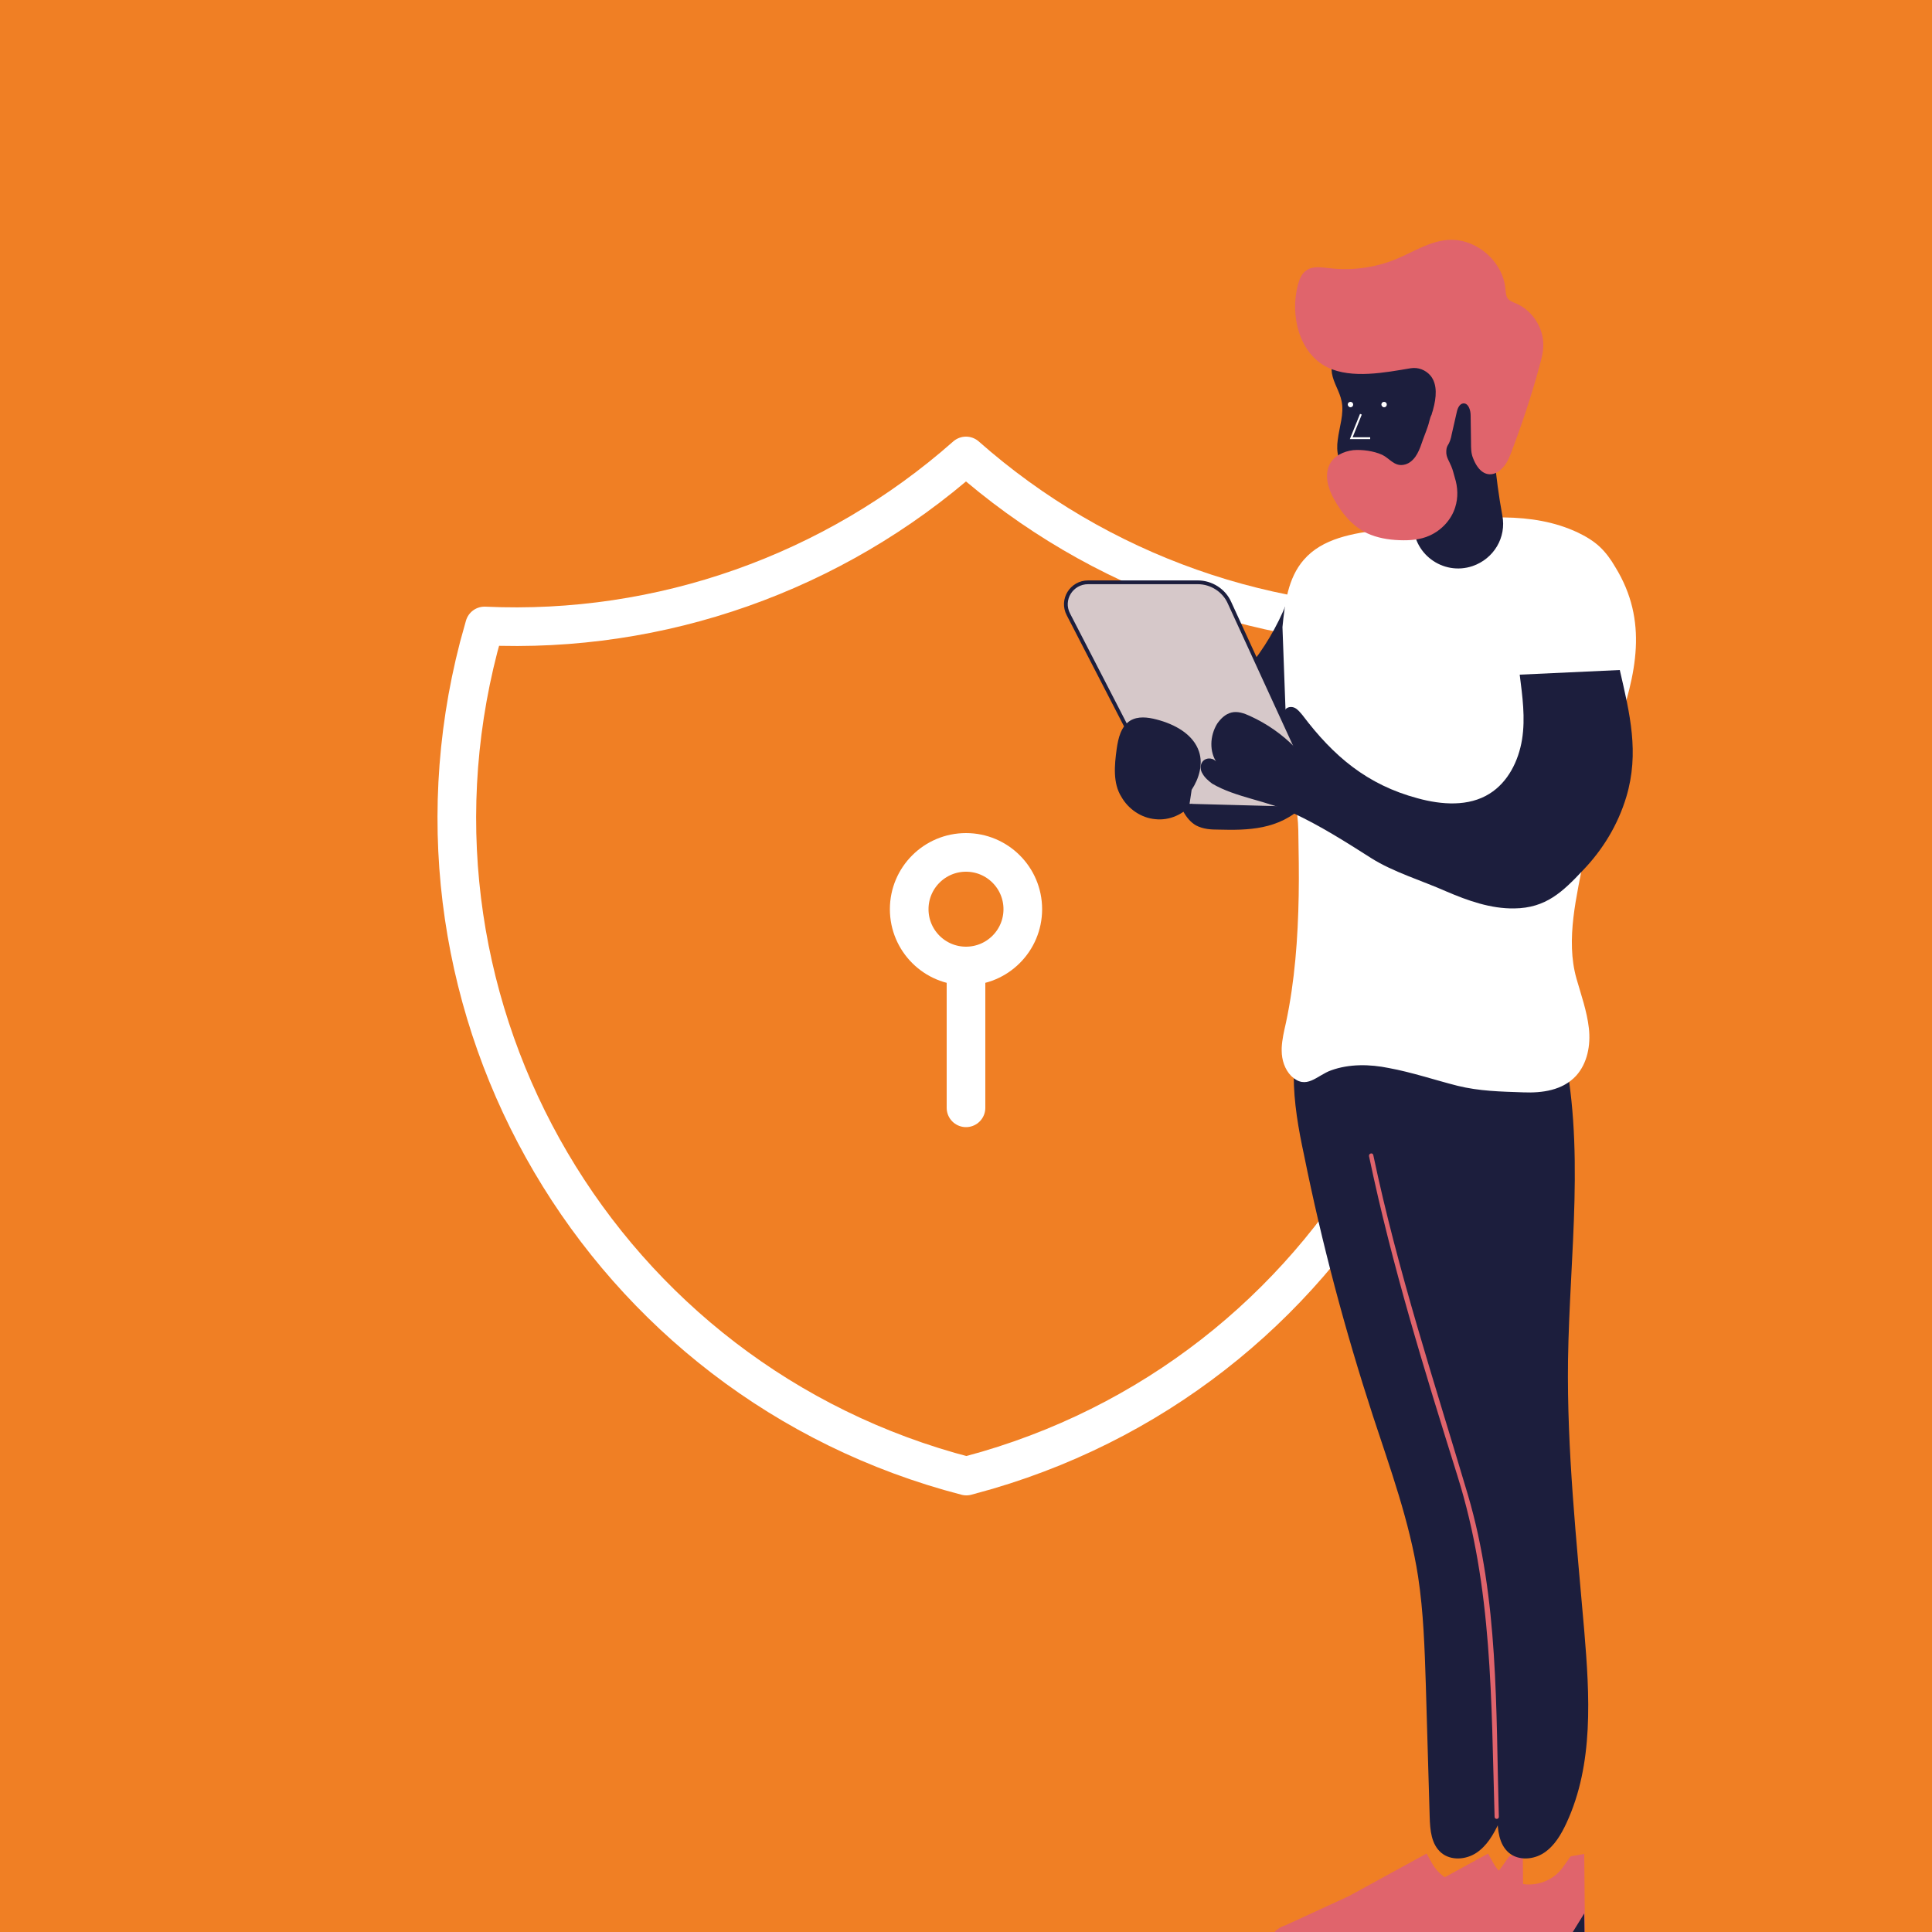 <?xml version="1.0" encoding="UTF-8"?>
<svg xmlns="http://www.w3.org/2000/svg" xmlns:xlink="http://www.w3.org/1999/xlink" version="1.1" id="Ebene_1" x="0px" y="0px" viewBox="0 0 500 500" style="enable-background:new 0 0 500 500;" xml:space="preserve">
<style type="text/css">
	.st0{fill:#F07F24;}
	.st1{fill:none;}
	.st2{fill:none;stroke:#FFFFFF;stroke-width:10;stroke-linecap:round;stroke-linejoin:round;stroke-miterlimit:15.333;}
	.st3{clip-path:url(#SVGID_00000009554295400326018410000001361880512803381643_);fill:#FFFFFF;}
	.st4{fill:#1C1E3D;}
	.st5{fill:#E0646C;}
	.st6{fill:#FFFFFF;}
	.st7{fill:#D6C8C9;}
	.st8{fill:none;stroke:#1C1E3D;stroke-width:0.974;stroke-miterlimit:10;}
	.st9{fill:none;stroke:#FFFFFF;stroke-width:0.487;}
	.st10{fill:none;stroke:#1C1E3D;stroke-width:2.875;stroke-linecap:round;stroke-linejoin:round;stroke-miterlimit:10;}
</style>
<rect y="0" class="st0" width="500" height="500"></rect>
<g>
	<path class="st1" d="M74,74h352v352H74V74z"></path>
	<path class="st2" d="M250,118c34.3,30.3,79,46.1,124.7,44c27.4,93.3-26,191.1-119.2,218.5c-1.8,0.5-3.6,1-5.4,1.5   c-94.1-24.4-150.6-120.5-126.2-214.6c0.5-1.8,1-3.6,1.5-5.4C171,164.1,215.7,148.3,250,118"></path>
	<circle class="st2" cx="250" cy="235.3" r="14.7"></circle>
	<line class="st2" x1="250" y1="250" x2="250" y2="286.7"></line>
</g>
<g>
	<defs>
		<polyline id="SVGID_1_" points="1546.1,474.9 1546.1,-342.8 567.8,-342.8 567.8,474.9   "></polyline>
	</defs>
	<clipPath id="SVGID_00000109727923617059727730000013403733440208304278_">
		<use xlink:href="#SVGID_1_" style="overflow:visible;"></use>
	</clipPath>
</g>
<g>
	<defs>
		<polyline id="SVGID_00000183249092735060285170000016788404996680842669_" points="1546.1,474.9 1546.1,-342.8 567.8,-342.8     567.8,474.9   "></polyline>
	</defs>
	<clipPath id="SVGID_00000143593689556753531460000012513441540966514318_">
		<use xlink:href="#SVGID_00000183249092735060285170000016788404996680842669_" style="overflow:visible;"></use>
	</clipPath>
</g>
<g>
	<defs>
		<polyline id="SVGID_00000054973195444396482960000015084049867070546068_" points="1546.1,474.9 1546.1,-342.8 567.8,-342.8     567.8,474.9   "></polyline>
	</defs>
	<clipPath id="SVGID_00000045614674268454563770000013655786513445864369_">
		<use xlink:href="#SVGID_00000054973195444396482960000015084049867070546068_" style="overflow:visible;"></use>
	</clipPath>
</g>
<g>
	<defs>
		<polyline id="SVGID_00000039813338555779434350000015022767816631077566_" points="1546.1,474.9 1546.1,-342.8 567.8,-342.8     567.8,474.9   "></polyline>
	</defs>
	<clipPath id="SVGID_00000177483316185641814420000004667110394628800640_">
		<use xlink:href="#SVGID_00000039813338555779434350000015022767816631077566_" style="overflow:visible;"></use>
	</clipPath>
</g>
<g>
	<defs>
		<polyline id="SVGID_00000003090563555468191790000012281058999612582312_" points="1546.1,474.9 1546.1,-342.8 567.8,-342.8     567.8,474.9   "></polyline>
	</defs>
	<clipPath id="SVGID_00000067926308074779266230000012370260262801767589_">
		<use xlink:href="#SVGID_00000003090563555468191790000012281058999612582312_" style="overflow:visible;"></use>
	</clipPath>
</g>
<g>
	<defs>
		<polyline id="SVGID_00000116932909283651914080000000466946669458579645_" points="1546.1,474.9 1546.1,-342.8 567.8,-342.8     567.8,474.9   "></polyline>
	</defs>
	<clipPath id="SVGID_00000007398060130592824650000002871975032562030768_">
		<use xlink:href="#SVGID_00000116932909283651914080000000466946669458579645_" style="overflow:visible;"></use>
	</clipPath>
</g>
<g>
	<defs>
		<polyline id="SVGID_00000006707373828185326880000004874882254233186225_" points="1546.1,474.9 1546.1,-342.8 567.8,-342.8     567.8,474.9   "></polyline>
	</defs>
	<clipPath id="SVGID_00000009556184243070629010000008649360645337952698_">
		<use xlink:href="#SVGID_00000006707373828185326880000004874882254233186225_" style="overflow:visible;"></use>
	</clipPath>
</g>
<g>
	<defs>
		<polyline id="SVGID_00000064319775286765752830000016180779609284930483_" points="1546.1,474.9 1546.1,-342.8 567.8,-342.8     567.8,474.9   "></polyline>
	</defs>
	<clipPath id="SVGID_00000141420647399069779060000012700674161900439699_">
		<use xlink:href="#SVGID_00000064319775286765752830000016180779609284930483_" style="overflow:visible;"></use>
	</clipPath>
</g>
<g>
	<defs>
		<polyline id="SVGID_00000063607561238119976760000011411236474824382081_" points="1546.1,474.9 1546.1,-342.8 567.8,-342.8     567.8,474.9   "></polyline>
	</defs>
	<clipPath id="SVGID_00000074406433559816473000000008291764513609903793_">
		<use xlink:href="#SVGID_00000063607561238119976760000011411236474824382081_" style="overflow:visible;"></use>
	</clipPath>
</g>
<g>
	<defs>
		<polyline id="SVGID_00000067206159832053233420000001282768562241761672_" points="1546.1,474.9 1546.1,-342.8 567.8,-342.8     567.8,474.9   "></polyline>
	</defs>
	<clipPath id="SVGID_00000154414650147268875050000003354737700884450696_">
		<use xlink:href="#SVGID_00000067206159832053233420000001282768562241761672_" style="overflow:visible;"></use>
	</clipPath>
</g>
<g>
	<defs>
		<polyline id="SVGID_00000177479875076835211640000008564779733447583108_" points="1546.1,474.9 1546.1,-342.8 567.8,-342.8     567.8,474.9   "></polyline>
	</defs>
	<clipPath id="SVGID_00000018205070042307039450000010976234542117918876_">
		<use xlink:href="#SVGID_00000177479875076835211640000008564779733447583108_" style="overflow:visible;"></use>
	</clipPath>
</g>
<g>
	<defs>
		<polyline id="SVGID_00000018195582457583450860000017907420955039333567_" points="1546.1,474.9 1546.1,-342.8 567.8,-342.8     567.8,474.9   "></polyline>
	</defs>
	<clipPath id="SVGID_00000168818575020170376980000004196424035871968649_">
		<use xlink:href="#SVGID_00000018195582457583450860000017907420955039333567_" style="overflow:visible;"></use>
	</clipPath>
	<path style="clip-path:url(#SVGID_00000168818575020170376980000004196424035871968649_);fill:#FFFFFF;" d="M1546.1,196.9"></path>
	<path style="clip-path:url(#SVGID_00000168818575020170376980000004196424035871968649_);fill:#FFFFFF;" d="M1546.1,196.9"></path>
</g>
<g>
	<defs>
		<polyline id="SVGID_00000134951616050825716450000002268619482643989674_" points="1546.1,474.9 1546.1,-342.8 567.8,-342.8     567.8,474.9   "></polyline>
	</defs>
	<clipPath id="SVGID_00000000198995680265843400000010482574075339791237_">
		<use xlink:href="#SVGID_00000134951616050825716450000002268619482643989674_" style="overflow:visible;"></use>
	</clipPath>
</g>
<g>
	<defs>
		<polyline id="SVGID_00000173877629320188915670000007303148020956396968_" points="1546.1,474.9 1546.1,-342.8 567.8,-342.8     567.8,474.9   "></polyline>
	</defs>
	<clipPath id="SVGID_00000026875847990806427390000013885837936931842995_">
		<use xlink:href="#SVGID_00000173877629320188915670000007303148020956396968_" style="overflow:visible;"></use>
	</clipPath>
</g>
<g>
	<defs>
		<polyline id="SVGID_00000005258278246136433230000004513053433723872906_" points="1546.1,474.9 1546.1,-342.8 567.8,-342.8     567.8,474.9   "></polyline>
	</defs>
	<clipPath id="SVGID_00000052097108506597083320000008532824389000215947_">
		<use xlink:href="#SVGID_00000005258278246136433230000004513053433723872906_" style="overflow:visible;"></use>
	</clipPath>
</g>
<path class="st4" d="M304.2,191.1c0.4-1.7,0.9-3.4,1.7-4.7c1.1-1.6,2.7-2.2,4.2-2.9c8.9-4.1,18-15.2,22.9-27.5l7.7,1.7  c-0.7-0.3,0.4-1.6,1.1-1.3c4.3,1.8,9.2,4.7,10.5,11.3c1.1,5.3-0.7,10.9-2.3,15.7c-3.2,9.5-6.7,19.4-12.6,25.1  c-6.4,6.3-14.5,6.4-22.1,6.2c-1.9,0-3.9-0.1-5.8-1.1C304.3,210.6,302.4,199.5,304.2,191.1"></path>
<path class="st5" d="M369.2,479.7l-20.1,11l-16.5,7.6c-2.7,0.8-4.5,3.3-4.4,6.1l0,3.8l62.7-0.7l3.4-5.5l-0.2-22.2l-3.5,0.6l-2,2.8  c-2.1,3-5.6,4.6-9.2,4.5c-3.7-0.2-7-2.3-8.8-5.5L369.2,479.7z"></path>
<path class="st4" d="M329,501.3c-0.5,1-0.9,2-0.9,3.2l0,3.8l62.7-0.7l3.4-5.5l-0.1-6.9l-3.4,5.5L329,501.3z"></path>
<path class="st5" d="M385.1,479.7l-20.1,11l-16.5,7.6c-2.7,0.8-4.5,3.3-4.4,6.1l0,3.8l62.7-0.7l3.4-5.5l-0.2-22.2l-3.5,0.6l-2,2.8  c-2.1,3-5.6,4.6-9.2,4.5c-3.7-0.2-7-2.3-8.8-5.5L385.1,479.7z"></path>
<path class="st4" d="M344.9,501.3c-0.5,1-0.9,2-0.9,3.2l0,3.8l62.7-0.7l3.4-5.5l-0.1-6.9l-3.4,5.5L344.9,501.3z"></path>
<path class="st4" d="M339.8,259l46.9,10.6c6.2,26.9,2,54.9,1.6,82.5c-0.3,23.3,2.2,46.6,4.2,69.9c1.4,16.8,2.5,34.5-4.6,49.8  c-1.4,3-3.1,5.9-5.8,7.7c-2.7,1.8-6.6,2.1-9.1,0c-2.6-2.2-2.9-5.9-3-9.3c-0.3-11.4-0.7-22.8-1-34.2c-0.3-9.4-0.6-18.8-2-28  c-2.2-14.2-7.2-27.9-11.7-41.6c-7.2-22.1-13.2-44.6-17.8-67.4C334.6,285.6,332.5,270.7,339.8,259"></path>
<path class="st4" d="M357.3,259l46.9,10.6c6.2,26.9,2,54.9,1.6,82.5c-0.3,23.3,2.2,46.6,4.2,69.9c1.4,16.8,2.5,34.5-4.6,49.8  c-1.4,3-3.1,5.9-5.8,7.7c-2.7,1.8-6.6,2.1-9.1,0c-2.6-2.2-2.9-5.9-3-9.3c-0.3-11.4-0.7-22.8-1-34.2c-0.3-9.4-0.6-18.8-2-28  c-2.2-14.2-7.2-27.9-11.7-41.6c-7.2-22.1-13.2-44.6-17.8-67.4C352.1,285.6,350,270.7,357.3,259"></path>
<path class="st5" d="M386.8,470.2c-0.9-30.1-0.5-59.2-9.6-88.2c-8.6-27.5-17-54.6-22.9-82.8c-0.1-0.7,0.9-1,1.1-0.3  c6.3,30,15.8,58.7,24.5,88c8,27.2,7.2,55.3,8,83.3C387.9,470.9,386.8,470.9,386.8,470.2"></path>
<path class="st6" d="M331.9,162.3c0.6-6.1,1.4-12.7,5.5-17.4c4.8-5.6,12.8-6.9,20.1-7.8c4-0.5,7.9-1,11.9-1.6  c13.1-1.7,27-3.3,38.9,2.3c2.1,1,4.1,2.2,5.7,3.7c1.6,1.5,2.9,3.3,4,5.2c8.7,14.1,5.4,27.8,0.4,42.5c-3.6,10.6-6.4,21.4-8.4,32.4  c-1.9,10.2-4.9,21.5-2,31.7c1.2,4.2,2.7,8.4,3.2,12.8s-0.4,9.1-3.3,12.3c-3.5,3.8-8.8,4.5-13.7,4.3c-5.8-0.2-11.3-0.3-17-1.7  c-5.9-1.5-11.8-3.5-17.8-4.6c-4.9-1-10.2-1.1-14.9,0.6c-3.7,1.3-6.4,5.2-10.3,1.5c-1.7-1.7-2.5-4.2-2.5-6.6c0-0.2,0-0.5,0-0.7  c0.1-2.2,0.6-4.3,1.1-6.5c2.3-10.8,3.1-21.9,3.3-32.9c0.1-5.6,0-11.2-0.1-16.9c-0.1-5.2-1.2-9.7-2.7-14.7"></path>
<path class="st7" d="M299.5,203.6l-23-44.6c-2-3.8,0.8-8.3,5.1-8.3h28.4c3.5,0,6.8,2.1,8.2,5.3l20.7,45.1c1.8,3.8-1.1,8.2-5.3,8.1  l-26.3-0.7C304,208.5,301,206.6,299.5,203.6"></path>
<path class="st8" d="M299.5,203.6l-23-44.6c-2-3.8,0.8-8.3,5.1-8.3h28.4c3.5,0,6.8,2.1,8.2,5.3l20.7,45.1c1.8,3.8-1.1,8.2-5.3,8.1  l-26.3-0.7C304,208.5,301,206.6,299.5,203.6z"></path>
<path class="st4" d="M311.3,197c1-1.1,3-0.9,3.7,0.5c-2.1-2.9-1.9-7.1,0-10.2c0.9-1.3,2.1-2.5,3.7-2.9c1.6-0.4,3.3,0.2,4.8,0.9  c4.4,2,8.4,4.8,11.7,8.2c-0.8-2.5-2.2-4.9-3.1-7.4c-0.3-0.8,0-1.7,0.5-2.4c0.5-0.8,1.7-0.9,2.5-0.5c0.8,0.4,1.4,1.2,2,1.9  c8,10.6,16.7,18,29.8,21.5c6.2,1.7,13.2,2.2,18.6-1.2c4.8-3,7.5-8.5,8.4-14c0.9-5.6,0.1-11.2-0.6-16.8l25.9-1.2  c2.6,11.3,5.1,21.4,1.7,32.8c-2.2,7.3-6.1,13.7-11.3,19.1c-5.2,5.5-9.5,9.7-17.7,9.8c-6.1,0.1-12-2-17.6-4.4  c-6.3-2.8-13.7-5-19.4-8.6c-6.6-4.2-13.2-8.4-20.3-11.7c-6.7-3.2-14.8-4-20.9-7.6c-0.9-0.7-1.9-1.5-2.5-2.6  C310.6,199.3,310.5,197.9,311.3,197"></path>
<path class="st4" d="M385.8,104.6c0.2,7.1,1.2,19.2,3,28.8c1.1,5.7-2.2,11.2-7.7,13.1c-7.7,2.6-15.7-3.3-15.3-11.5  c0.2-4.8,0.3-9.3,0.2-12.2L385.8,104.6z"></path>
<path class="st4" d="M346.2,113.9c0.4-3.4,1.7-6.8,1-10.1c-0.5-2.5-2.1-4.7-2.5-7.2c-0.7-4.2,2.9-12.2,6.3-14.7l5.9,0.1  c5.5-3,12.5-3,18.1-0.2c5.6,2.8,9.8,8.3,11.2,14.5c2.1,8.9-1.3,18.1-4.7,26.6c-2.3,5.8-5.3,11.8-12.1,12.6  c-7.2,0.8-12.5-5.1-17.4-9.5c-2.4-2.1-4.8-4.6-5.6-7.7C346,116.8,346,115.3,346.2,113.9"></path>
<path class="st5" d="M365.1,95.3c-6.6,1.1-15.2,2.8-21.5-0.2c-7.4-3.6-9.8-13.5-7.7-21.4c0.4-1.5,1-3,2.3-3.8  c1.6-1.1,3.8-0.7,5.8-0.5c5.8,0.7,11.8-0.1,17.2-2.3c4.4-1.8,8.6-4.6,13.4-5c7.3-0.6,14.4,5.5,15,12.7c0.1,0.8,0.1,1.6,0.5,2.3  c0.5,0.8,1.5,1.1,2.4,1.5c4.1,1.8,7,6.3,6.9,10.8c0,1.8-0.5,3.6-1,5.4c-2.1,7.8-4.7,15.5-7.6,23.1c-2.1,5.4-7.1,7.2-9.6,0.6  c-0.5-1.2-0.5-2.6-0.5-3.9c0-2.4-0.1-4.7-0.1-7.1c0-1.4-0.6-3.2-1.9-3.1c-1,0.1-1.5,1.3-1.7,2.3c-0.4,1.9-0.9,3.8-1.3,5.7  c-0.2,1.1-0.5,2.1-1.1,3c-0.2,0.4-0.3,0.9-0.3,1.4c-0.1,1.5,0.8,2.6,1.3,3.9c0.4,0.9,0.6,1.9,0.9,2.9c0.8,2.5,0.9,5.2,0.1,7.7  c-1,3.2-3.5,5.9-6.6,7.3c-2.4,1.1-5.1,1.3-7.8,1.2c-2.9-0.1-5.8-0.6-8.4-1.8c-3.8-1.8-6.6-5.2-8.6-8.9c-1.5-2.7-2.5-6.1-1.1-8.9  c1.1-2.2,3.6-3.4,6.1-3.7c2.3-0.2,5.3,0.2,7.5,1.2c1.9,0.9,3.1,3,5.5,2.6c1.3-0.2,2.3-1,3.1-2.1c0.7-1,1.2-2.2,1.6-3.4  c0.5-1.5,1.1-2.9,1.6-4.4c0.3-0.7,0.5-2.2,1-3.1c0.1-0.5,0.3-0.9,0.4-1.4c0.8-2.9,1.2-6.4-0.7-8.7C368.9,95.7,367,95,365.1,95.3"></path>
<path class="st4" d="M289,193.8c0.4-2.8,1.1-5.8,3.5-7.3c2-1.2,4.5-0.9,6.8-0.3c4.7,1.2,9.5,3.8,11,8.3c1.1,3.3,0,7-1.9,9.9l-0.6,4  c0.3-0.2,0.5-0.3,0.8-0.5c-2.3,2.9-6,4.5-9.6,4.1c-3.6-0.3-7-2.6-8.8-5.8C288,202.7,288.4,198.1,289,193.8"></path>
<path class="st6" d="M349.5,105.4c0.4,0,0.7-0.3,0.7-0.7c0-0.4-0.3-0.7-0.7-0.7c-0.4,0-0.7,0.3-0.7,0.7  C348.8,105,349.1,105.4,349.5,105.4"></path>
<path class="st6" d="M358.2,105.4c0.4,0,0.7-0.3,0.7-0.7c0-0.4-0.3-0.7-0.7-0.7c-0.4,0-0.7,0.3-0.7,0.7  C357.5,105,357.8,105.4,358.2,105.4"></path>
<polyline class="st9" points="352.2,107.2 349.7,113.4 354.6,113.4 "></polyline>
<path class="st10" d="M304.5,508.5"></path>
</svg>
